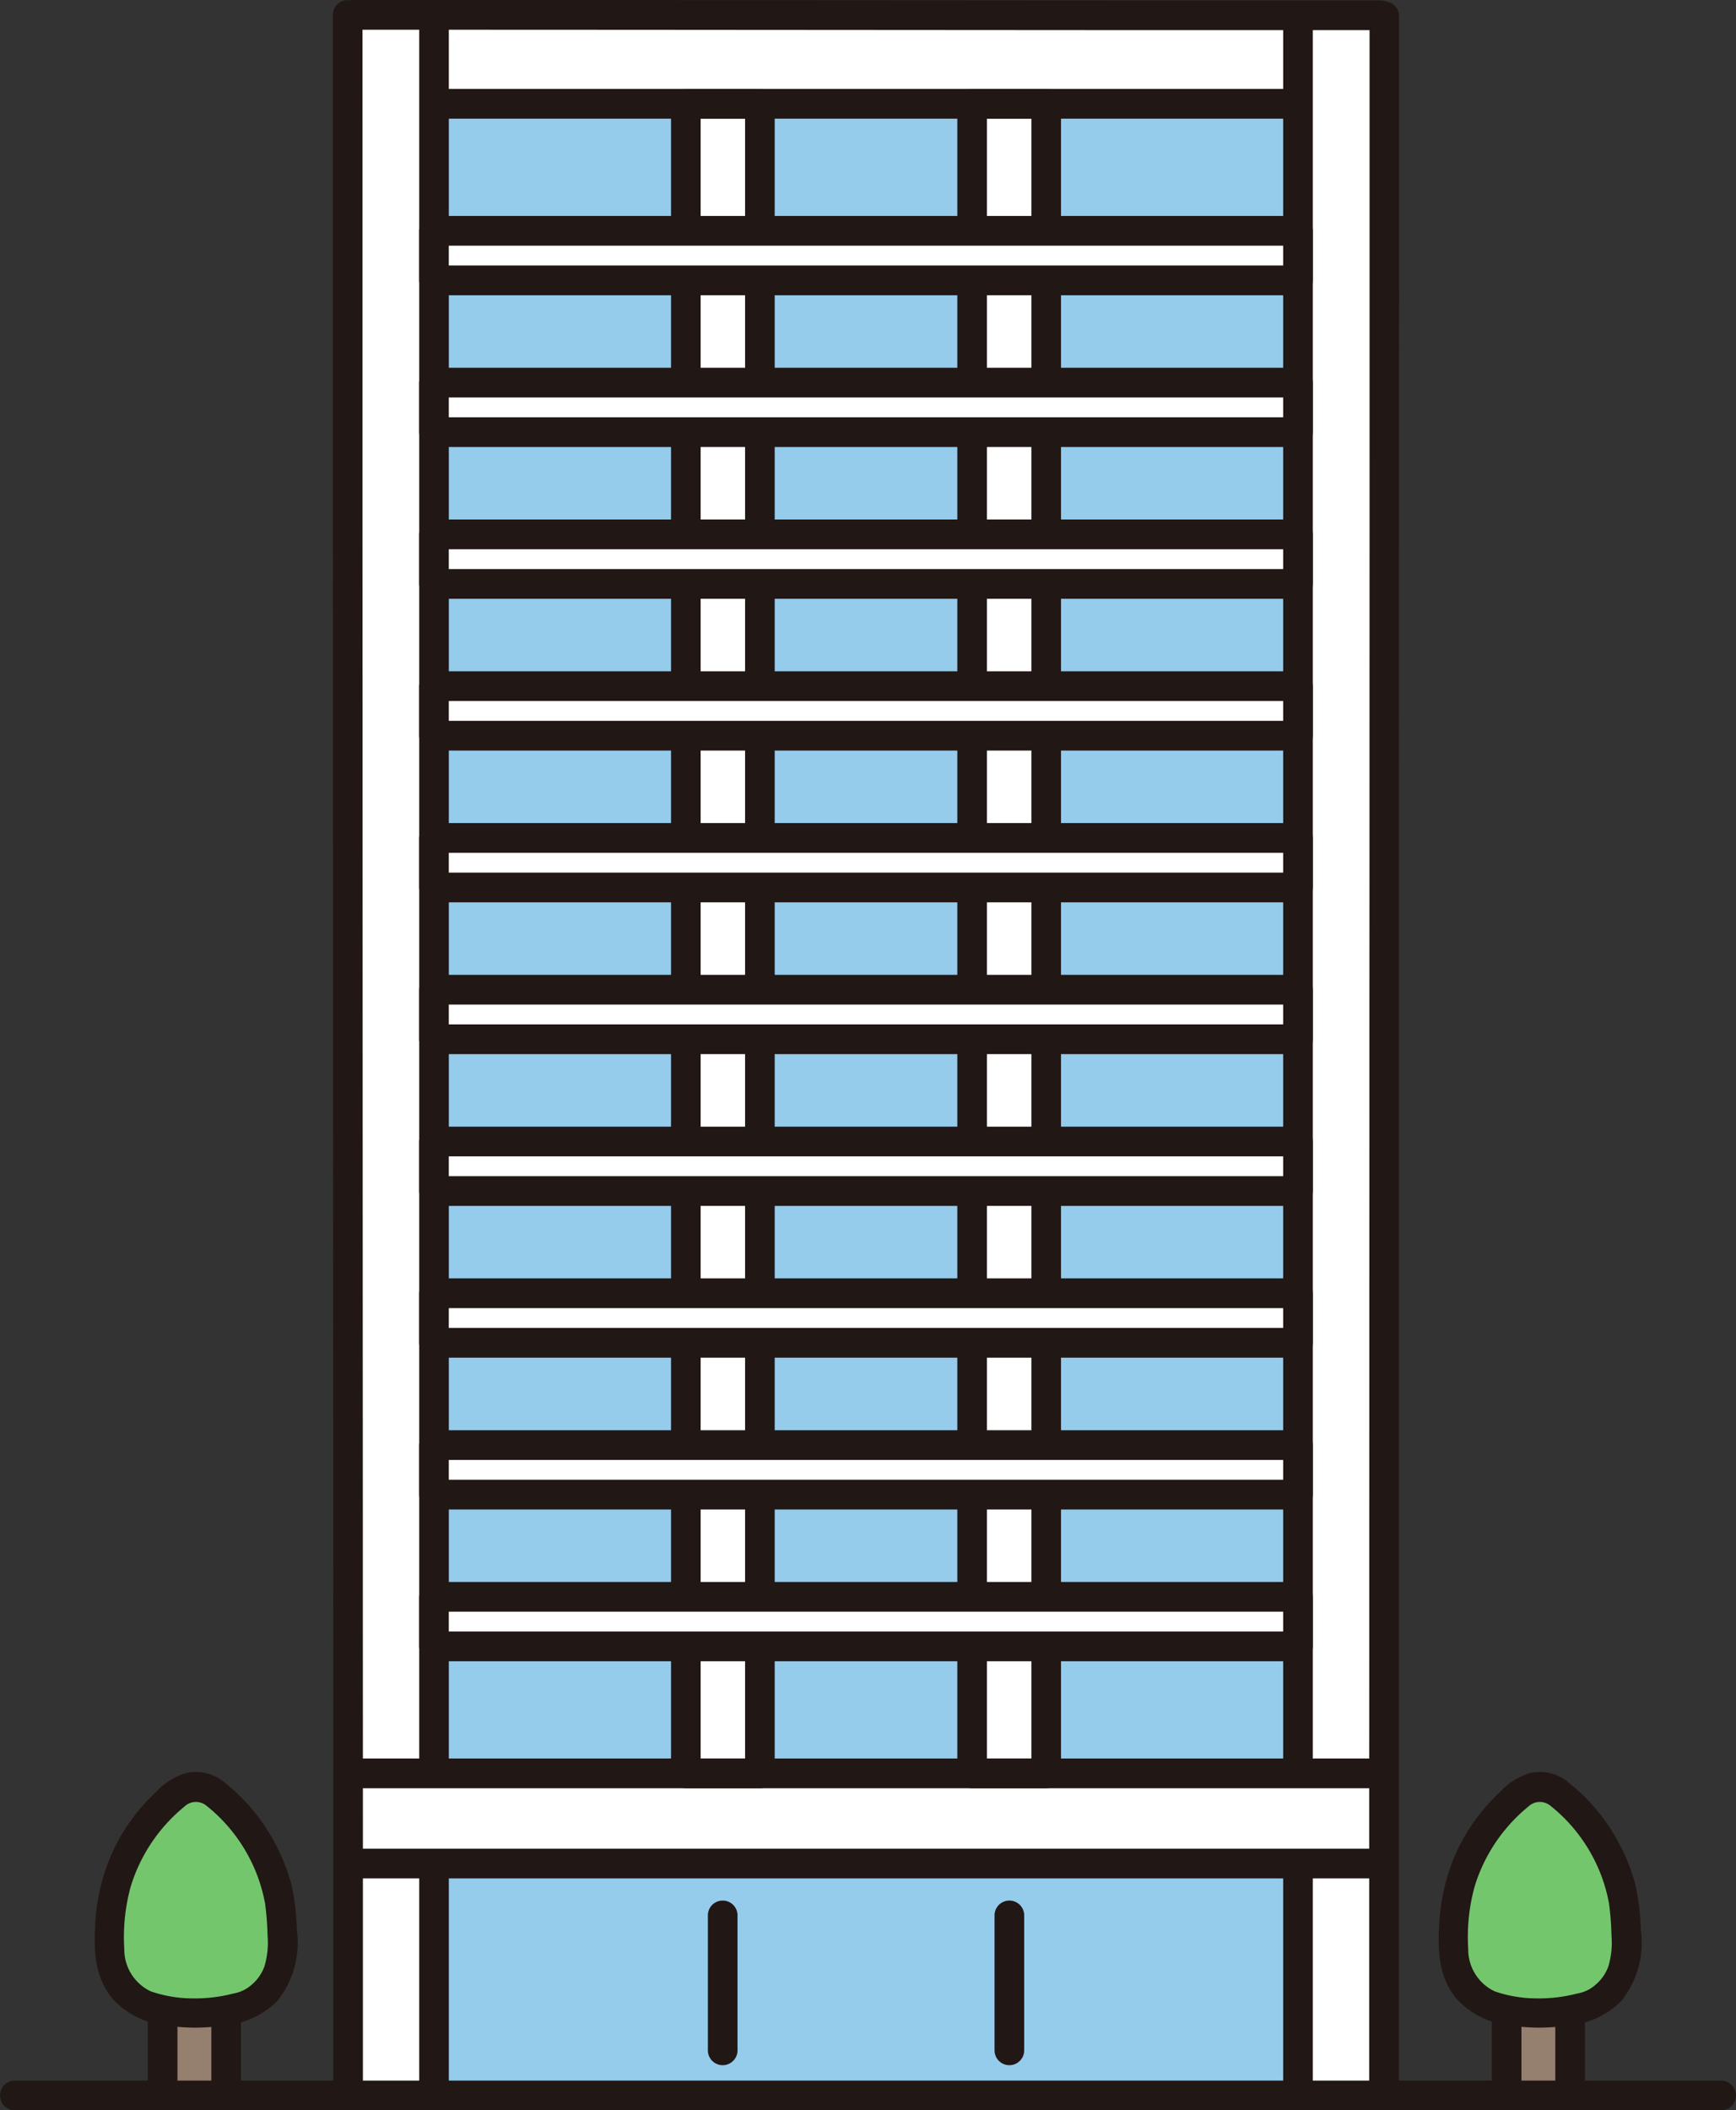 <svg id="index_people_icon2" xmlns="http://www.w3.org/2000/svg" xmlns:xlink="http://www.w3.org/1999/xlink" width="130" height="158" viewBox="0 0 130 158">
  <rect x="0" y="0" width="130" height="158" fill="#333333" stroke="none"/>
  <defs>
    <clipPath id="clip-path">
      <rect id="사각형_37304" data-name="사각형 37304" width="130" height="158" fill="none"/>
    </clipPath>
  </defs>
  <g id="그룹_22054" data-name="그룹 22054" clip-path="url(#clip-path)">
    <path id="패스_13475" data-name="패스 13475" d="M209.9,18.161V5.672h-.222c-27.433,0-52.561-.037-77.015-.037h-.387c-.006,7.383.042,144.711.042,155.774h77.547c0-8.651.032-107.542.035-143.248" transform="translate(-106.244 -4.522)" fill="#fff"/>
    <path id="패스_13476" data-name="패스 13476" d="M165.349,39.34h-.217v125h64.7c0-24.642,0-102.993.006-125-14.923,0-49.221,0-64.488,0" transform="translate(-132.63 -31.57)" fill="#95cbeb"/>
    <rect id="사각형_37292" data-name="사각형 37292" width="5.546" height="125.001" transform="translate(72.798 7.771)" fill="#fff"/>
    <rect id="사각형_37293" data-name="사각형 37293" width="5.546" height="125.001" transform="translate(51.358 7.771)" fill="#fff"/>
    <path id="패스_13477" data-name="패스 13477" d="M369.772,34.828v125l1.109-1.113h-5.546l1.109,1.113v-125l-1.109,1.113h5.546a1.114,1.114,0,0,0,0-2.226h-5.546a1.127,1.127,0,0,0-1.109,1.113v125a1.128,1.128,0,0,0,1.109,1.113h5.546a1.127,1.127,0,0,0,1.109-1.113v-125a1.11,1.11,0,0,0-2.218,0" transform="translate(-292.537 -27.056)" fill="#211715"/>
    <path id="패스_13478" data-name="패스 13478" d="M260.845,34.828v125l1.109-1.113h-5.546l1.109,1.113v-125l-1.109,1.113h5.546a1.114,1.114,0,0,0,0-2.226h-5.546a1.127,1.127,0,0,0-1.109,1.113v125a1.127,1.127,0,0,0,1.109,1.113h5.546a1.127,1.127,0,0,0,1.109-1.113v-125a1.11,1.11,0,0,0-2.218,0" transform="translate(-205.05 -27.056)" fill="#211715"/>
    <path id="패스_13479" data-name="패스 13479" d="M159.493,3.02V134.333a1.11,1.11,0,0,0,2.218,0V3.02a1.11,1.11,0,0,0-2.218,0" transform="translate(-128.101 -1.561)" fill="#211715"/>
    <path id="패스_13480" data-name="패스 13480" d="M520.907,1.266V6.745q0,5.785,0,11.57,0,8.108,0,16.215l-.005,19.408q0,10.573-.007,21.146,0,10.758-.006,21.517,0,10.13-.006,20.261,0,8.818-.005,17.636,0,6.779,0,13.558v8.986a1.11,1.11,0,0,0,2.218,0v-6.487q0-6.177,0-12.356,0-8.393,0-16.785l.006-19.76L523.1,80.37q0-10.716.007-21.432l.005-19.961q0-8.559.005-17.119,0-6.412,0-12.824V1.266A1.11,1.11,0,0,0,520.907,1.266Z" transform="translate(-418.347 -0.153)" fill="#211715"/>
    <path id="패스_13481" data-name="패스 13481" d="M129.869,2.226q14.536,0,29.073.012l30.163.02q8.89,0,17.779,0a1.114,1.114,0,0,0,0-2.226q-15.6,0-31.2-.013L146.116,0q-8.123,0-16.247,0a1.114,1.114,0,0,0,0,2.226" transform="translate(-103.447)" fill="#211715"/>
    <path id="패스_13482" data-name="패스 13482" d="M126.614,1.079V6.631q0,5.8,0,11.593,0,8.1.005,16.2,0,9.683.006,19.365l.007,21.009.007,21.464q.006,10.081.006,20.16l.006,17.656q0,6.817,0,13.636v9.177a1.11,1.11,0,0,0,2.218,0V150.26q0-6.22,0-12.44,0-8.406-.005-16.811,0-9.872-.007-19.743l-.007-21.154-.007-21.378q0-9.918-.006-19.837l0-17.1q0-6.423,0-12.845V1.079a1.11,1.11,0,0,0-2.218,0Z" transform="translate(-101.693 -0.004)" fill="#211715"/>
    <path id="패스_13483" data-name="패스 13483" d="M226.163,33.714H162.006a1.114,1.114,0,0,0,0,2.226h64.157a1.114,1.114,0,0,0,0-2.226" transform="translate(-129.258 -27.055)" fill="#211715"/>
    <path id="패스_13484" data-name="패스 13484" d="M488.208,3.777V134.744a1.11,1.11,0,0,0,2.218,0V3.777a1.11,1.11,0,0,0-2.218,0" transform="translate(-392.117 -2.169)" fill="#211715"/>
    <rect id="사각형_37294" data-name="사각형 37294" width="64.699" height="3.71" transform="translate(32.501 17.28)" fill="#fff"/>
    <rect id="사각형_37295" data-name="사각형 37295" width="64.699" height="3.71" transform="translate(32.501 28.644)" fill="#fff"/>
    <rect id="사각형_37296" data-name="사각형 37296" width="64.699" height="3.71" transform="translate(32.501 40.008)" fill="#fff"/>
    <rect id="사각형_37297" data-name="사각형 37297" width="64.699" height="3.71" transform="translate(32.501 51.371)" fill="#fff"/>
    <rect id="사각형_37298" data-name="사각형 37298" width="64.699" height="3.71" transform="translate(32.501 62.735)" fill="#fff"/>
    <rect id="사각형_37299" data-name="사각형 37299" width="64.699" height="3.71" transform="translate(32.501 74.098)" fill="#fff"/>
    <rect id="사각형_37300" data-name="사각형 37300" width="64.699" height="3.71" transform="translate(32.501 85.464)" fill="#fff"/>
    <rect id="사각형_37301" data-name="사각형 37301" width="64.699" height="3.71" transform="translate(32.501 96.826)" fill="#fff"/>
    <rect id="사각형_37302" data-name="사각형 37302" width="64.699" height="3.71" transform="translate(32.501 108.19)" fill="#fff"/>
    <rect id="사각형_37303" data-name="사각형 37303" width="64.699" height="3.71" transform="translate(32.501 119.553)" fill="#fff"/>
    <path id="패스_13485" data-name="패스 13485" d="M229.826,722.491c0-2.3,0-9.3,0-16.039h-64.7v17.363h64.7Z" transform="translate(-132.626 -566.928)" fill="#95cbeb"/>
    <path id="패스_13486" data-name="패스 13486" d="M129.484,703.043h77.048a1.114,1.114,0,0,0,0-2.226H129.484a1.114,1.114,0,0,0,0,2.226" transform="translate(-103.138 -562.406)" fill="#211715"/>
    <path id="패스_13487" data-name="패스 13487" d="M129.484,668.855h77.052a1.114,1.114,0,0,0,0-2.226H129.484a1.114,1.114,0,0,0,0,2.226" transform="translate(-103.138 -534.97)" fill="#211715"/>
    <path id="패스_13488" data-name="패스 13488" d="M488.208,707.413V723.18a1.11,1.11,0,0,0,2.218,0V707.413a1.11,1.11,0,0,0-2.218,0" transform="translate(-392.117 -566.836)" fill="#211715"/>
    <path id="패스_13489" data-name="패스 13489" d="M378.394,721.5v10.2a1.11,1.11,0,0,0,2.218,0V721.5a1.11,1.11,0,0,0-2.218,0" transform="translate(-303.917 -578.142)" fill="#211715"/>
    <path id="패스_13490" data-name="패스 13490" d="M269.326,721.5v10.2a1.11,1.11,0,0,0,2.218,0V721.5a1.11,1.11,0,0,0-2.218,0" transform="translate(-216.316 -578.142)" fill="#211715"/>
    <path id="패스_13491" data-name="패스 13491" d="M159.493,707.413V723.18a1.11,1.11,0,0,0,2.218,0V707.413a1.11,1.11,0,0,0-2.218,0" transform="translate(-128.101 -566.836)" fill="#211715"/>
    <path id="패스_13492" data-name="패스 13492" d="M160.6,84.086h64.7l-1.109-1.113v3.71L225.3,85.57H160.6l1.109,1.113v-3.71a1.11,1.11,0,0,0-2.218,0v3.71A1.127,1.127,0,0,0,160.6,87.8h64.7a1.127,1.127,0,0,0,1.109-1.113v-3.71A1.127,1.127,0,0,0,225.3,81.86H160.6a1.114,1.114,0,0,0,0,2.226" transform="translate(-128.101 -65.693)" fill="#211715"/>
    <path id="패스_13493" data-name="패스 13493" d="M160.6,141.623h64.7l-1.109-1.113v3.71l1.109-1.113H160.6l1.109,1.113v-3.71a1.11,1.11,0,0,0-2.218,0v3.71a1.127,1.127,0,0,0,1.109,1.113h64.7a1.127,1.127,0,0,0,1.109-1.113v-3.71A1.127,1.127,0,0,0,225.3,139.4H160.6a1.114,1.114,0,0,0,0,2.226" transform="translate(-128.101 -111.866)" fill="#211715"/>
    <path id="패스_13494" data-name="패스 13494" d="M160.6,199.162h64.7l-1.109-1.113v3.71l1.109-1.113H160.6l1.109,1.113v-3.71a1.11,1.11,0,0,0-2.218,0v3.71a1.127,1.127,0,0,0,1.109,1.113h64.7a1.127,1.127,0,0,0,1.109-1.113v-3.71a1.127,1.127,0,0,0-1.109-1.113H160.6a1.114,1.114,0,0,0,0,2.226" transform="translate(-128.101 -158.041)" fill="#211715"/>
    <path id="패스_13495" data-name="패스 13495" d="M160.6,256.7h64.7l-1.109-1.113v3.71l1.109-1.113H160.6l1.109,1.113v-3.71a1.11,1.11,0,0,0-2.218,0v3.71a1.127,1.127,0,0,0,1.109,1.113h64.7a1.127,1.127,0,0,0,1.109-1.113v-3.71a1.127,1.127,0,0,0-1.109-1.113H160.6a1.114,1.114,0,0,0,0,2.226" transform="translate(-128.101 -204.215)" fill="#211715"/>
    <path id="패스_13496" data-name="패스 13496" d="M160.6,314.236h64.7l-1.109-1.113v3.71l1.109-1.113H160.6l1.109,1.113v-3.71a1.11,1.11,0,0,0-2.218,0v3.71a1.127,1.127,0,0,0,1.109,1.113h64.7a1.127,1.127,0,0,0,1.109-1.113v-3.71a1.127,1.127,0,0,0-1.109-1.113H160.6a1.114,1.114,0,0,0,0,2.226" transform="translate(-128.101 -250.388)" fill="#211715"/>
    <path id="패스_13497" data-name="패스 13497" d="M160.6,371.773h64.7l-1.109-1.113v3.71l1.109-1.113H160.6l1.109,1.113v-3.71a1.11,1.11,0,0,0-2.218,0v3.71a1.127,1.127,0,0,0,1.109,1.113h64.7a1.127,1.127,0,0,0,1.109-1.113v-3.71a1.127,1.127,0,0,0-1.109-1.113H160.6a1.114,1.114,0,0,0,0,2.226" transform="translate(-128.101 -296.561)" fill="#211715"/>
    <path id="패스_13498" data-name="패스 13498" d="M160.6,429.322h64.7l-1.109-1.113v3.71l1.109-1.113H160.6l1.109,1.113v-3.71a1.11,1.11,0,0,0-2.218,0v3.71a1.127,1.127,0,0,0,1.109,1.113h64.7a1.127,1.127,0,0,0,1.109-1.113v-3.71A1.127,1.127,0,0,0,225.3,427.1H160.6a1.114,1.114,0,0,0,0,2.226" transform="translate(-128.101 -342.745)" fill="#211715"/>
    <path id="패스_13499" data-name="패스 13499" d="M160.6,486.847h64.7l-1.109-1.113v3.71l1.109-1.113H160.6l1.109,1.113v-3.71a1.11,1.11,0,0,0-2.218,0v3.71a1.127,1.127,0,0,0,1.109,1.113h64.7a1.127,1.127,0,0,0,1.109-1.113v-3.71a1.127,1.127,0,0,0-1.109-1.113H160.6a1.114,1.114,0,0,0,0,2.226" transform="translate(-128.101 -388.908)" fill="#211715"/>
    <path id="패스_13500" data-name="패스 13500" d="M160.6,544.386h64.7l-1.109-1.113v3.71l1.109-1.113H160.6l1.109,1.113v-3.71a1.11,1.11,0,0,0-2.218,0v3.71A1.127,1.127,0,0,0,160.6,548.1h64.7a1.127,1.127,0,0,0,1.109-1.113v-3.71a1.127,1.127,0,0,0-1.109-1.113H160.6a1.114,1.114,0,0,0,0,2.226" transform="translate(-128.101 -435.083)" fill="#211715"/>
    <path id="패스_13501" data-name="패스 13501" d="M160.6,601.923h64.7l-1.109-1.113v3.71l1.109-1.113H160.6l1.109,1.113v-3.71a1.11,1.11,0,0,0-2.218,0v3.71a1.127,1.127,0,0,0,1.109,1.113h64.7a1.127,1.127,0,0,0,1.109-1.113v-3.71A1.127,1.127,0,0,0,225.3,599.7H160.6a1.114,1.114,0,0,0,0,2.226" transform="translate(-128.101 -481.257)" fill="#211715"/>
    <path id="패스_13502" data-name="패스 13502" d="M573.219,769.7v-5.392h4.754V769.7" transform="translate(-460.395 -613.361)" fill="#957f6e"/>
    <path id="패스_13503" data-name="패스 13503" d="M560.779,677.807a2.222,2.222,0,0,0-2.727,0,13.543,13.543,0,0,0-4.229,5.676,10.947,10.947,0,0,0-.622,2.087,17.442,17.442,0,0,0-.212,2.065,8.558,8.558,0,0,0,.291,3.622,4.394,4.394,0,0,0,2.079,2.3,11.547,11.547,0,0,0,4.059.738,12.7,12.7,0,0,0,4.059-.738,4.4,4.4,0,0,0,2.08-2.3,8.527,8.527,0,0,0,.291-3.622,17.455,17.455,0,0,0-.212-2.065,10.922,10.922,0,0,0-.622-2.087,13.538,13.538,0,0,0-4.233-5.676" transform="translate(-444.101 -543.565)" fill="#74c66d"/>
    <path id="패스_13504" data-name="패스 13504" d="M556.868,672.354a3.371,3.371,0,0,0-2.639-.538,5.046,5.046,0,0,0-2.291,1.442,14.455,14.455,0,0,0-3.161,4.308,14.977,14.977,0,0,0-1.379,5.783c-.116,1.948.031,3.867,1.34,5.412a6.324,6.324,0,0,0,4.168,1.979,13.943,13.943,0,0,0,4.077-.015,6.348,6.348,0,0,0,4.052-1.832,6.993,6.993,0,0,0,1.47-5.34,18,18,0,0,0-.392-3.3,13.934,13.934,0,0,0-1.167-3.023,14.292,14.292,0,0,0-3.856-4.7,1.143,1.143,0,0,0-1.568,0,1.123,1.123,0,0,0,0,1.574,12.184,12.184,0,0,1,4.6,7.479,21.38,21.38,0,0,1,.183,2.382,6.263,6.263,0,0,1-.228,2.319,3.241,3.241,0,0,1-.989,1.409,2.711,2.711,0,0,1-1.335.633,11.407,11.407,0,0,1-3.05.367,9.67,9.67,0,0,1-3.154-.532,3.472,3.472,0,0,1-1.971-3.171,14.244,14.244,0,0,1,.48-4.67,12.314,12.314,0,0,1,2.283-4.254,12.16,12.16,0,0,1,1.729-1.725,1.245,1.245,0,0,1,1.675-.061,1.117,1.117,0,0,0,1.518-.4,1.139,1.139,0,0,0-.4-1.524" transform="translate(-439.631 -539.073)" fill="#211715"/>
    <path id="패스_13505" data-name="패스 13505" d="M591.735,759.791v5.392a1.109,1.109,0,1,0,2.218,0v-5.392a1.109,1.109,0,1,0-2.218,0" transform="translate(-475.267 -608.839)" fill="#211715"/>
    <path id="패스_13506" data-name="패스 13506" d="M567.584,759.791v5.392a1.109,1.109,0,1,0,2.218,0v-5.392a1.109,1.109,0,1,0-2.218,0" transform="translate(-455.869 -608.839)" fill="#211715"/>
    <path id="패스_13507" data-name="패스 13507" d="M61.885,769.7v-5.392h4.753V769.7" transform="translate(-49.705 -613.361)" fill="#957f6e"/>
    <path id="패스_13508" data-name="패스 13508" d="M49.452,677.807a2.222,2.222,0,0,0-2.727,0,13.543,13.543,0,0,0-4.228,5.676,10.922,10.922,0,0,0-.622,2.087,17.433,17.433,0,0,0-.213,2.065,8.559,8.559,0,0,0,.291,3.622,4.4,4.4,0,0,0,2.077,2.3,11.547,11.547,0,0,0,4.059.738,12.7,12.7,0,0,0,4.059-.738,4.4,4.4,0,0,0,2.08-2.3,8.53,8.53,0,0,0,.291-3.622,17.433,17.433,0,0,0-.213-2.065,10.944,10.944,0,0,0-.622-2.087,13.541,13.541,0,0,0-4.231-5.676" transform="translate(-33.416 -543.565)" fill="#74c66d"/>
    <path id="패스_13509" data-name="패스 13509" d="M45.533,672.354a3.371,3.371,0,0,0-2.639-.538,5.048,5.048,0,0,0-2.291,1.442,14.466,14.466,0,0,0-3.161,4.308,14.976,14.976,0,0,0-1.379,5.783c-.116,1.948.031,3.867,1.34,5.412a6.324,6.324,0,0,0,4.168,1.979,13.943,13.943,0,0,0,4.077-.015,6.349,6.349,0,0,0,4.052-1.832,7,7,0,0,0,1.47-5.34,18.038,18.038,0,0,0-.392-3.3,13.956,13.956,0,0,0-1.166-3.023,14.3,14.3,0,0,0-3.856-4.7,1.143,1.143,0,0,0-1.568,0,1.123,1.123,0,0,0,0,1.574,12.184,12.184,0,0,1,4.6,7.479,21.252,21.252,0,0,1,.185,2.382,6.257,6.257,0,0,1-.227,2.319,3.244,3.244,0,0,1-.989,1.409,2.711,2.711,0,0,1-1.335.633,11.409,11.409,0,0,1-3.05.367,9.671,9.671,0,0,1-3.154-.532,3.472,3.472,0,0,1-1.971-3.171,14.244,14.244,0,0,1,.48-4.67,12.429,12.429,0,0,1,4.012-5.979,1.245,1.245,0,0,1,1.676-.061,1.116,1.116,0,0,0,1.517-.4,1.138,1.138,0,0,0-.4-1.524" transform="translate(-28.939 -539.073)" fill="#211715"/>
    <path id="패스_13510" data-name="패스 13510" d="M80.4,759.789v5.392a1.109,1.109,0,1,0,2.218,0v-5.392a1.109,1.109,0,1,0-2.218,0Z" transform="translate(-64.574 -608.837)" fill="#211715"/>
    <path id="패스_13511" data-name="패스 13511" d="M56.25,759.793v5.392a1.109,1.109,0,1,0,2.218,0v-5.392a1.109,1.109,0,1,0-2.218,0" transform="translate(-45.179 -608.842)" fill="#211715"/>
    <path id="패스_13512" data-name="패스 13512" d="M128.929,788.73H1.071a1.114,1.114,0,0,0,0,2.226H128.929a1.114,1.114,0,0,0,0-2.226" transform="translate(0 -632.956)" fill="#211715"/>
  </g>
</svg>
